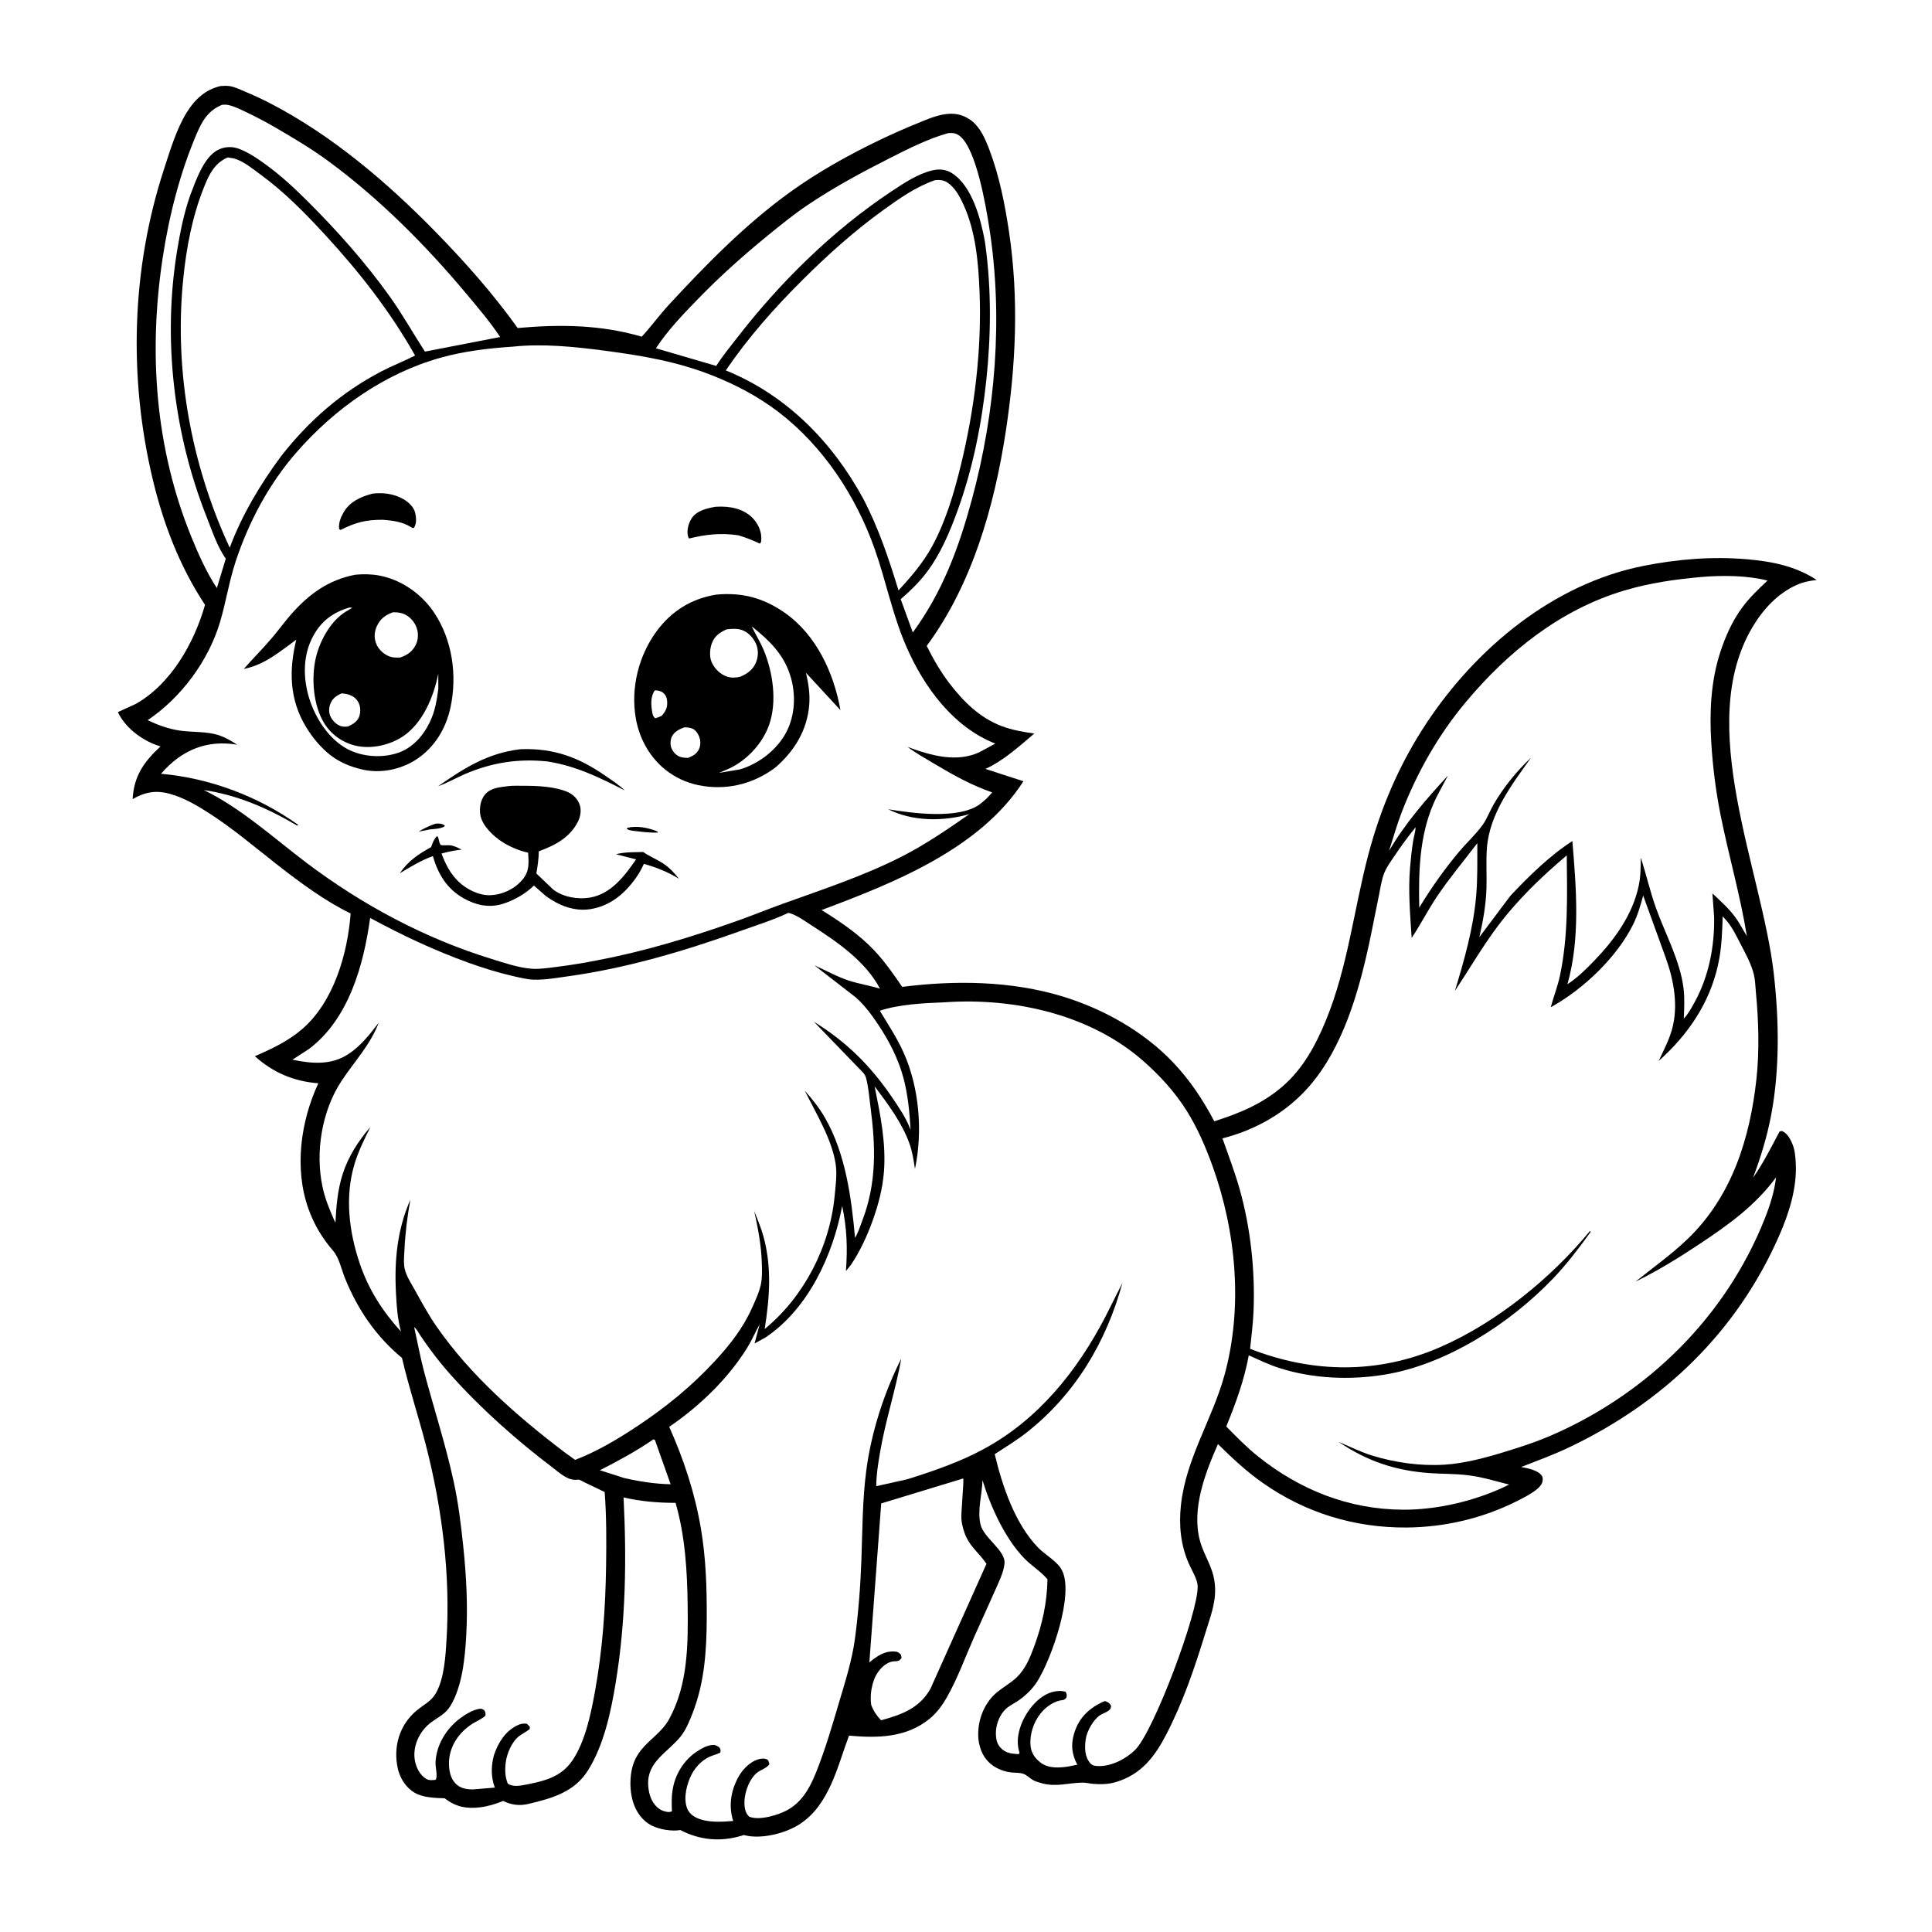 <svg version="1.1" xmlns="http://www.w3.org/2000/svg" style="display: block;" viewBox="0 0 2048 2048" width="1024" height="1024">
<path transform="translate(0,0)" fill="rgb(255,255,255)" d="M 0 0 L 2048 0 L 2048 2048 L 0 2048 L 0 0 z"/>
<path transform="translate(0,0)" fill="rgb(0,0,0)" d="M 233.819 91.191 C 236.836 91.027 239.995 90.832 243 91.216 C 248.358 91.899 254.305 94.811 259.249 96.894 C 268.397 100.746 277.39 104.829 286.204 109.394 C 352.378 143.667 411.263 194.024 462.989 247.102 C 493.789 278.707 523.044 311.801 548.752 347.705 C 593.522 343.721 636.706 344.148 680.274 356.891 C 690.249 346.122 698.88 334.077 708.87 323.263 C 748.44 280.429 789.974 238 837.371 203.748 C 867.088 182.273 900.574 163.665 933.659 147.844 C 946.39 141.756 959.341 136.085 972.403 130.745 C 981.153 127.167 990.081 123.264 999.408 121.465 C 1010.16 119.391 1019.78 120.706 1028.88 127.222 C 1039.24 134.639 1044.66 147.792 1049.01 159.323 C 1059.4 186.901 1065.29 216.746 1069.62 245.844 C 1080.17 316.78 1076.91 387.338 1066.06 458 C 1053.94 536.963 1030.44 619.646 982.353 684.667 C 989.11 698.355 997.211 712.307 1006.5 724.429 C 1021.34 743.798 1038.82 761.085 1062.06 769.799 C 1072.91 773.866 1084.97 776.021 1096.43 777.551 C 1080.75 790.853 1063.4 806.68 1044.53 815.063 L 1084.88 828.15 C 1038.83 899.806 947.747 935.889 870.891 964.686 C 890.444 976.746 910.772 990.599 926.627 1007.37 C 937.832 1019.23 947.2 1032.71 956.379 1046.14 C 1012.6 1038.97 1072.36 1039.71 1126.84 1056.43 C 1169.62 1069.55 1212.11 1093.29 1243.18 1125.85 C 1261.29 1144.82 1274.97 1165.53 1287.2 1188.61 C 1313.83 1180.13 1337.92 1170.23 1359.39 1151.77 C 1381.01 1133.18 1394.62 1108.16 1405.32 1082.14 C 1428.85 1024.96 1434.91 965.01 1450.5 905.892 C 1463.69 855.916 1483.68 809.458 1512.28 766.323 C 1565 686.804 1646.43 619.037 1741.68 599.959 C 1777.9 592.704 1815.16 589.645 1852 592.852 C 1878.25 595.137 1903.45 600.051 1925.71 614.793 C 1918.23 615.681 1911.46 616.934 1904.55 620.048 C 1884.46 629.095 1869.14 645.648 1857.97 664.326 C 1795.82 768.197 1867.87 921.816 1880.37 1032.74 C 1885.86 1081.53 1886.65 1133.19 1877.59 1181.57 C 1873.27 1204.6 1866.52 1226.45 1858.36 1248.38 C 1869.5 1232.36 1877.3 1216.55 1886.4 1199.5 C 1887.85 1199.07 1888.25 1198.62 1889.75 1199.3 C 1894.72 1201.55 1898.06 1207.83 1900.03 1212.64 C 1902.73 1219.22 1903.27 1226.47 1903.61 1233.51 C 1904.89 1259.52 1896.32 1286.43 1885.95 1310 C 1841.02 1412.12 1763.14 1486.81 1662.92 1534.44 C 1646.44 1542.27 1629.5 1548.45 1612.52 1555.07 C 1619.38 1556.45 1630.77 1558.36 1634.64 1564.78 C 1635.72 1566.57 1635.39 1569.72 1634.75 1571.66 C 1632.19 1579.48 1615.14 1587.51 1608.52 1591 C 1572.01 1609.47 1531.41 1619 1490.5 1619.23 C 1435.8 1619.53 1383.87 1603.67 1338.92 1572.19 C 1321.4 1559.92 1306.22 1545.77 1291.08 1530.78 C 1277.51 1561.5 1262.83 1599.59 1272.05 1633.5 C 1275.08 1644.68 1281.33 1654.83 1284.95 1665.89 C 1287.88 1674.82 1288.75 1684.44 1287.63 1693.76 C 1286.08 1706.67 1281.23 1719.64 1277.42 1732.05 C 1266.23 1768.41 1254.04 1804.23 1236.53 1838.13 C 1224.12 1862.17 1209.83 1881.03 1182.81 1889.09 C 1175.2 1891.37 1166.9 1891.64 1159 1890.98 C 1155.01 1890.65 1151.02 1889.58 1147 1889.66 C 1132.12 1889.95 1119.72 1894.46 1104.61 1890.38 C 1101.27 1889.48 1097.47 1888.46 1094.5 1886.65 C 1091.28 1884.67 1088.39 1881.59 1084.78 1880.32 C 1080.87 1878.95 1076.09 1879.32 1072 1878.87 C 1066.53 1878.27 1061.12 1876.56 1056.29 1873.95 C 1047.66 1869.29 1041.78 1861.93 1039.03 1852.51 L 1038.65 1851.12 C 1037.22 1846.19 1036.84 1841.95 1036.95 1836.83 C 1037.27 1820.58 1044.57 1803.81 1057.29 1793.5 C 1064.05 1788.03 1071.82 1783.82 1078.1 1777.73 C 1087.12 1768.99 1092.22 1756.46 1096.43 1744.86 C 1105.01 1721.22 1109.83 1699.25 1110.39 1674.13 C 1103.3 1665.75 1093.41 1659.79 1085.75 1651.88 C 1065.2 1630.64 1050.1 1597.15 1041.49 1569.14 C 1041.03 1584.23 1035.87 1601.1 1039.36 1615.97 C 1042.79 1630.55 1066.25 1643.53 1064.82 1657.5 C 1063.82 1667.28 1058.35 1677.86 1054.47 1686.75 C 1047.42 1702.88 1039.94 1718.82 1032.8 1734.91 C 1023.35 1756.22 1015.25 1778.91 1003.73 1799.16 C 998.837 1807.75 993.214 1815.52 985.525 1821.84 C 960.794 1842.14 930.224 1842.6 899.985 1839.83 C 887.581 1872.95 879.091 1913.6 847.275 1933.96 C 832.391 1943.48 807.337 1949.73 790 1945.57 L 788.5 1945.19 L 786.926 1945.69 C 764.16 1952.72 742.169 1950.81 721.236 1939.94 C 711.947 1941.44 699.404 1939.44 690.985 1935.22 C 680.85 1930.14 674.148 1920.53 670.982 1909.88 C 668.21 1900.56 667.686 1890.61 668.87 1881 C 670.073 1871.23 673.343 1862.92 679.487 1855.23 C 689.081 1843.21 701.665 1836.26 709.333 1822.27 C 729.431 1785.6 729.439 1742.53 728.945 1701.84 C 728.501 1665.32 726.287 1628.31 716.138 1593.08 C 698.07 1593.14 678.609 1591.54 661.008 1587.32 C 664.289 1653.32 663.411 1718.64 652.622 1784.01 C 647.52 1814.92 640.237 1849.38 623.51 1876.35 C 609.115 1899.55 585.527 1906.19 560.5 1912.15 C 550.749 1914.47 542.343 1913.43 533.437 1909.1 C 525.672 1912.16 517.871 1914.68 509.572 1915.75 C 494.881 1917.63 483.34 1915.58 471.436 1906.3 C 460.951 1905.8 448.807 1905.76 439.493 1900.34 C 430.449 1895.08 424.048 1885.12 421.75 1875 C 416.514 1851.94 423.368 1828.32 441.777 1813.11 C 448.806 1807.31 456.843 1803.55 461.671 1795.48 C 470.932 1779.98 472.278 1755.59 473.358 1738 C 477.533 1670.02 468.777 1599.84 451.991 1534 C 443.906 1502.29 433.576 1471.35 426.092 1439.42 C 398.568 1416.73 379.153 1388.08 365.763 1355.13 C 362.152 1346.25 359.523 1333.34 353.267 1326.09 C 341.618 1312.58 332.965 1298.2 326.949 1281.35 C 311.737 1238.73 318.646 1188.58 337.454 1148.33 C 311.531 1146.33 289.492 1137.08 270.149 1119.61 C 287.913 1111.92 305.247 1103.81 320.046 1091.1 C 353.82 1062.09 368.416 1011.18 371.696 968.345 C 343.924 954.744 318.822 936.052 294.517 917.119 C 270.606 898.494 247.541 878.731 222.037 862.272 C 208.945 853.823 194.756 845.479 179.609 841.365 C 165.146 837.437 153.41 839.67 140.589 847.082 C 141.886 822.645 152.684 807.321 170.131 791.258 L 165.801 789.777 C 149.332 783.799 132.485 771.04 124.972 754.85 L 144 746.147 C 181.356 725.05 205.958 681.26 217.326 641.181 C 190.451 600.414 173.272 555.673 161.946 508.279 C 136.101 400.13 139.266 285.013 173.949 179 C 180.443 159.148 187.057 136.657 198.189 118.813 C 206.691 105.184 217.906 94.878 233.819 91.191 z"/>
<path transform="translate(0,0)" fill="rgb(255,255,255)" d="M 692.604 1525.79 L 694.241 1526.38 L 710.885 1573.39 C 694.046 1573.01 677.625 1570.45 661.245 1566.66 L 635.891 1558.51 C 655.768 1548.38 674.157 1538.41 692.604 1525.79 z"/>
<path transform="translate(0,0)" fill="rgb(255,255,255)" d="M 1021.02 1567.24 C 1022.07 1569.01 1018.59 1603.6 1019.1 1610 C 1019.61 1616.57 1021.69 1624.09 1024.55 1629.97 C 1029.51 1640.2 1038.16 1646.98 1044.55 1656.06 L 1045.71 1657.73 L 986.286 1790.19 C 974.584 1810.9 955.769 1817.61 933.935 1823.56 C 929.273 1818.64 925.869 1813.64 923.513 1807.28 C 922.496 1799.75 923.053 1792.82 924.953 1785.5 C 926.567 1779.29 928.917 1774.34 933.148 1769.44 C 936.668 1765.36 942.117 1761.32 947.656 1761.05 L 950 1760.97 C 953.185 1760.65 953.709 1759.97 955.687 1757.5 L 955.011 1754 C 952.913 1751.99 951.969 1750.99 949 1750.73 C 937.867 1749.74 929.601 1755.5 921.548 1762.24 L 934.121 1593.67 L 1021.02 1567.24 z"/>
<path transform="translate(0,0)" fill="rgb(255,255,255)" d="M 1005.24 141.084 C 1010.16 140.861 1013.16 140.959 1017.17 143.993 C 1035 157.489 1045.19 218.994 1048.75 241.809 C 1063.52 336.549 1055.24 437.201 1030.24 529.479 C 1016.31 580.887 999.354 626.99 967.609 670.428 L 954.77 635.166 C 964.678 626.563 973.516 618.132 981.55 607.673 C 996.991 587.573 1006.87 563.9 1015.41 540.226 C 1031.4 495.917 1040.62 449.313 1045.57 402.542 C 1050.52 355.72 1050.95 307.471 1044.69 260.759 L 1043.94 255.5 C 1039.72 232.348 1030.57 197.276 1009.25 183.644 C 1002.8 179.52 995.775 178.887 988.457 180.579 C 972.895 184.179 957.682 194.441 944.598 203.126 C 883.107 243.938 827.601 298.527 782.412 356.716 C 774.516 366.884 766.115 377.018 759.242 387.898 L 695.315 369.204 C 708.136 349.595 724.834 332.366 741.141 315.657 C 764.217 292.011 788.248 270.546 813.832 249.688 C 827.699 238.382 841.634 227.052 856.5 217.069 C 884.154 198.498 913.54 182.654 943.221 167.626 C 962.888 157.668 984.011 146.958 1005.24 141.084 z"/>
<path transform="translate(0,0)" fill="rgb(255,255,255)" d="M 235.653 111.037 C 237.775 110.899 239.769 110.876 241.865 111.302 C 248.221 112.592 254.789 115.932 260.625 118.698 C 270.929 123.581 281.107 128.91 290.964 134.638 C 310.397 145.931 329.61 157.254 347.75 170.574 C 402.399 210.701 452.028 260.642 495.393 312.639 C 507.427 327.069 519.813 341.553 530.163 357.254 L 450.455 372.699 C 437.808 353.157 426.438 332.825 412.859 313.875 C 387.139 277.984 357.687 244.887 326.462 213.728 C 312.016 199.313 297.752 186.066 281.194 174.047 C 272.667 167.858 263.34 161.514 253.427 157.776 C 246.178 155.043 238.564 155.314 231.57 158.626 C 216.155 165.925 207.449 191.898 201.729 206.756 C 194.94 225.911 190.866 246.468 187.61 266.5 C 172.444 359.823 184.079 459.579 218.839 547.438 C 224.468 561.667 230.35 579.701 239.351 592.218 L 229.881 623.365 C 218.924 606.903 210.185 587.138 202.737 568.851 C 164.401 474.728 157.298 373.209 172.428 273.396 C 179.16 228.987 190.756 183.297 208.427 141.944 C 214.432 127.892 220.91 116.884 235.653 111.037 z"/>
<path transform="translate(0,0)" fill="rgb(255,255,255)" d="M 241.392 166.878 L 248.5 168.091 C 258.122 170.885 267.797 178.921 275.86 184.807 C 301.504 203.527 323.081 225.573 344.549 248.854 C 380.89 288.263 413.611 330.085 440.014 376.87 C 428.359 382.827 416.103 387.523 404.485 393.583 C 361.876 415.812 327.498 445.86 297.947 483.599 C 276.187 512.978 256.273 546.238 243.512 580.581 L 237.58 567.393 C 200.655 481.972 184.832 387.442 194.322 294.752 C 197.673 262.03 203.857 229.425 216.092 198.788 C 221.522 185.192 227.26 172.937 241.392 166.878 z"/>
<path transform="translate(0,0)" fill="rgb(255,255,255)" d="M 439.019 1406.83 C 441.811 1408.88 443.728 1412.89 445.637 1415.75 C 449.234 1421.15 453.021 1426.43 456.876 1431.65 C 463.484 1440.59 470.468 1449.22 477.885 1457.51 C 510.03 1493.42 547.502 1526.69 585.952 1555.82 C 593.67 1561.67 602.186 1570 612.328 1568.52 C 614.501 1568.21 616.868 1570 618.84 1570.97 C 626.189 1574.59 633.569 1578.13 640.974 1581.63 C 642.918 1607.26 642.862 1633.58 642.486 1659.27 C 641.825 1704.5 638.787 1748.47 630.703 1792.99 C 626.43 1816.52 620.444 1845.9 606.884 1866 C 594.802 1883.91 576.811 1887.99 557 1891.9 C 550.956 1893.1 543.544 1894.31 538.287 1890.75 C 535.347 1883.57 535.16 1876.13 536.069 1868.5 C 537.203 1858.99 542.555 1846.1 550.5 1840.2 C 554.064 1837.55 557.978 1835.72 561.5 1832.9 L 561.691 1830.5 L 558.5 1827.26 C 554.39 1826.69 551.736 1827.28 548 1829.14 C 535.38 1835.4 528.168 1847.38 523.707 1860.2 C 520.473 1871.5 520.331 1883.91 524.541 1894.91 L 501.52 1896.86 C 494.556 1896.89 487.788 1895.76 482.794 1890.5 C 477.2 1884.6 475.754 1876 475.945 1868.14 C 476.358 1851.06 486.501 1836.4 500.684 1827.31 C 505.264 1824.37 510.5 1822.47 514.5 1818.73 C 514.952 1815.73 514.652 1815.5 513.242 1812.76 C 511.137 1811.74 510.624 1811.04 508.219 1811.42 C 500.984 1812.54 493.159 1817.41 487.39 1821.76 C 472.867 1832.72 462.247 1850.2 461.678 1868.68 C 461.533 1873.4 464.22 1883.29 461.771 1886.66 C 458.461 1887.03 455.117 1887.55 452.082 1885.85 C 445.453 1882.13 441.351 1874.09 439.917 1866.88 C 436.851 1851.46 444.561 1835.04 456.966 1825.82 C 464.812 1819.99 472.172 1817.01 477.523 1808.21 C 490.051 1787.61 492.885 1757.32 494.223 1733.75 C 496.023 1702.04 494.349 1670.55 491.046 1639 C 488.696 1616.55 485.962 1594.03 481.219 1571.93 C 472.687 1532.2 460.152 1493.77 449.689 1454.59 C 445.484 1438.84 442.588 1422.73 439.019 1406.83 z"/>
<path transform="translate(0,0)" fill="rgb(255,255,255)" d="M 990.818 191.096 L 991.822 190.961 C 998.694 190.318 1002.71 191.613 1007.86 196.302 C 1013.88 201.779 1018.15 209.917 1021.49 217.268 C 1034.35 245.622 1037.16 278.658 1038.38 309.425 C 1040.8 370.561 1033.02 434.019 1018.51 493.273 C 1011.37 522.442 1002.6 552.527 988.132 579 C 978.477 596.669 966.002 611.195 952.457 625.883 C 942.155 592.171 931.363 559.759 914.978 528.499 C 882.343 468.406 833.545 418.671 769.404 392.686 C 792.964 357.817 821.119 326.201 850.897 296.567 C 877.58 270.012 905.579 244.853 936.137 222.805 C 953.281 210.436 970.731 198.116 990.818 191.096 z"/>
<path transform="translate(0,0)" fill="rgb(255,255,255)" d="M 1804.16 611.57 C 1826.25 609.79 1852.02 609.93 1873.64 615.419 C 1863.92 624.534 1854.31 633.729 1846.41 644.528 C 1836.27 658.396 1829.02 674.695 1823.69 690.962 C 1813.58 721.829 1812.03 754.501 1813.99 786.698 C 1815.59 812.845 1818.8 838.555 1823.94 864.246 C 1832.53 907.129 1844.77 949.073 1851.77 992.331 C 1847.67 985.778 1844.16 978.683 1839.6 972.455 C 1832.77 963.099 1823.67 954.957 1815.23 947.054 L 1817.03 971.785 C 1817.67 1002.8 1811.44 1035.04 1796.36 1062.39 C 1793.06 1068.39 1789.64 1074.8 1784.89 1079.77 C 1785.34 1069.03 1785.94 1057.85 1784.56 1047.16 C 1780.76 1017.87 1765.41 990.326 1755.5 962.781 C 1749.21 945.301 1745.11 926.837 1739.29 909.124 C 1739.21 919.262 1739.23 928.685 1737.14 938.719 C 1730.69 969.67 1711.49 996.057 1689.97 1018.39 C 1681.26 1027.43 1672.09 1036.46 1661.53 1043.34 C 1675.33 994.755 1670.91 941.32 1666.77 891.574 C 1642.84 906.923 1620.6 928.86 1601.14 949.497 L 1568.15 993.458 C 1572.14 976.359 1575.23 958.758 1575.73 941.18 C 1576.13 927.272 1575.16 913.082 1576.17 899.231 C 1578.83 862.778 1602.54 831.762 1622.99 803.15 C 1607.75 817.323 1593.86 834.572 1583.39 852.567 C 1579.3 859.6 1576.29 868.01 1571.57 874.565 C 1564.5 884.391 1554.85 893.208 1546.99 902.535 C 1531.26 921.18 1517.12 941.255 1504.47 962.095 C 1503.68 925.087 1504.53 887.348 1519.18 852.814 C 1523.64 842.28 1529.58 832.42 1534.8 822.242 C 1511.83 847.119 1489.65 872.588 1472.47 901.892 C 1476.88 888.25 1480.7 874.378 1485.87 861 C 1502.19 818.807 1524.66 779.114 1553.71 744.368 C 1598.54 690.752 1654.01 646.208 1721.76 625.989 C 1748.97 617.869 1776 614.081 1804.16 611.57 z"/>
<path transform="translate(0,0)" fill="rgb(255,255,255)" d="M 835.389 967.794 C 836.876 967.872 836.357 967.757 837.937 968.259 C 845.549 970.677 853.547 976.621 860.227 980.905 C 887.336 998.287 917.477 1018.9 932.815 1048.01 C 921.895 1044.72 910.418 1042.95 899.623 1039.41 C 886.967 1035.26 875.505 1028.58 863.338 1023.33 L 907.026 1057.17 C 916.616 1065.65 923.949 1075.69 931.025 1086.27 C 942.459 1103.37 952.197 1122.38 957.591 1142.3 C 962.462 1160.29 964.177 1179.17 965.256 1197.71 C 960.615 1185.25 953.49 1174.85 946.093 1163.92 C 923.157 1130.05 897.657 1104.65 862.766 1083.08 L 914.892 1137 C 916.636 1139.09 917.428 1140.38 918.142 1143.06 C 920.715 1152.73 921.448 1163.45 922.744 1173.39 C 928.242 1215.55 929.46 1253.68 914.04 1294 C 911.745 1300 909.706 1306.72 906.373 1312.18 C 902.533 1269.37 896.282 1222.82 874.587 1185 C 868.582 1174.54 861.041 1165.1 853.063 1156.09 C 864.942 1180.11 881.982 1207.65 885.881 1234.24 C 887.442 1244.88 885.782 1257.23 884.747 1267.92 C 879.527 1321.83 852.403 1374.42 810.618 1408.83 C 815.835 1375.36 818.321 1343.62 809.231 1310.44 C 806.728 1301.3 802.884 1292.55 799.513 1283.71 C 803.508 1302.35 806.948 1319.52 807.547 1338.67 C 807.783 1346.2 808.114 1353.97 806.581 1361.39 C 804.847 1369.8 800.458 1379.15 796.923 1387 C 787.301 1408.36 773.424 1425.88 757.655 1442.94 C 733.426 1469.16 706.638 1491.03 676.979 1510.85 C 655.983 1524.89 633.232 1538.51 609.622 1547.54 L 598.437 1539.46 C 548.403 1501.49 498.375 1457.69 462.506 1405.76 C 454.003 1393.45 446.854 1380.31 439.625 1367.23 C 435.825 1360.35 430.655 1352.65 428.977 1344.99 C 427.58 1338.61 428.437 1331.08 428.751 1324.56 C 429.612 1306.65 431.803 1289.29 435.008 1271.67 C 420.888 1303.84 417.894 1336.66 419.779 1371.44 C 420.534 1385.36 421.357 1397.98 425.059 1411.53 C 405.618 1390.12 390.788 1367.16 381.461 1339.69 C 369.928 1305.73 365.299 1268.24 375.945 1233.4 C 380.043 1219.99 386.457 1207.19 392.618 1194.63 C 379.736 1209.6 369.112 1226.03 363.118 1244.99 C 357.822 1261.75 356.468 1278.69 355.572 1296.11 L 354.092 1293 C 349.04 1281.64 344.496 1270.37 341.891 1258.19 C 333.991 1221.24 341.132 1177.51 362.045 1145.82 C 375.977 1124.7 392.196 1108.19 401.488 1084.08 C 392.073 1096.36 382.526 1108.67 369.442 1117.29 C 350.976 1129.45 330.463 1127.54 310.004 1123.34 L 327.5 1111.97 C 369.75 1080.19 385.512 1022.86 392.365 973.059 C 426.543 991.528 460.121 1007.38 496.762 1020.59 C 512.158 1026.14 528.179 1031.11 544.139 1034.75 C 551.095 1036.34 558.623 1038.28 565.779 1038.49 C 577.45 1038.84 589.972 1036.59 601.5 1035.01 C 664.626 1026.34 727.171 1007.65 787 986.147 C 803.215 980.319 819.774 975.139 835.389 967.794 z"/>
<path transform="translate(0,0)" fill="rgb(255,255,255)" d="M 1500.62 876.907 C 1500.44 881.638 1498.74 886.756 1497.98 891.476 C 1496.49 900.77 1495.52 910.228 1494.72 919.606 C 1492.63 944.348 1494.83 969.54 1496.41 994.255 C 1505.99 979.954 1513.75 964.52 1523.38 950.185 C 1536.54 930.603 1551.75 912.562 1566.02 893.794 C 1565.94 912.524 1566.42 931.746 1564.73 950.404 C 1561.62 984.861 1552.21 1017.46 1542.26 1050.39 C 1557.17 1027.97 1570.97 1004.19 1587.04 982.61 C 1608.17 954.215 1633.87 929.525 1660.83 906.722 C 1661.23 949.548 1662.55 992.151 1653.59 1034.34 C 1651.16 1045.79 1646.88 1056.37 1643.9 1067.62 L 1645.88 1066.57 C 1679 1047.93 1714.01 1014.49 1731.03 980.284 C 1735.97 970.356 1738.96 959.983 1741.84 949.332 L 1765.68 1015.11 C 1774.4 1039.28 1779.43 1066.6 1772.21 1091.81 C 1768.97 1103.11 1763.21 1114.02 1758.3 1124.67 L 1763.4 1119.97 C 1793.75 1091.41 1815.37 1056.92 1822.63 1015.5 C 1825.19 1000.88 1825.64 986.11 1826.12 971.318 L 1831.11 977.027 C 1837.01 984.285 1841.08 993.037 1845.39 1001.3 C 1850.64 1011.38 1856.41 1021.81 1859.15 1032.92 C 1860.67 1039.13 1860.74 1045.66 1861.34 1052 C 1864.19 1081.8 1865.15 1113.93 1861.9 1143.75 C 1855.03 1206.73 1835.95 1268.08 1789.11 1313.22 C 1771.94 1329.76 1752.21 1343.71 1733.65 1358.64 C 1757.21 1347.09 1779.93 1333.12 1801.76 1318.59 C 1832.78 1297.94 1860.31 1278.27 1882.71 1248.05 C 1880.85 1263.42 1876.3 1277.76 1870.59 1292.12 C 1829.33 1396.01 1746.34 1477.38 1644.26 1521.64 L 1638.99 1523.87 C 1624.86 1529.69 1610.41 1534.29 1595.82 1538.8 C 1575.17 1545.18 1552.65 1551.3 1531 1552.63 C 1505.61 1554.19 1478.78 1550.43 1454.47 1542.95 C 1442.21 1539.18 1430.72 1533.33 1418.91 1528.41 C 1449.6 1549.2 1480.1 1559.29 1517.09 1561.65 C 1529.71 1562.45 1542.54 1562.22 1555.1 1563.7 C 1570.43 1565.52 1584.82 1569.88 1599.71 1573.73 C 1566.08 1590.5 1524.75 1600.53 1487.2 1600.34 C 1429.74 1600.06 1377.97 1579.38 1333.42 1543.74 C 1321.4 1534.12 1310.66 1523.08 1299.89 1512.12 C 1309.82 1487.96 1319.09 1462.45 1323.75 1436.69 C 1334.67 1441.57 1345.38 1446.77 1356.82 1450.38 C 1392.08 1461.52 1431.33 1463.1 1467.66 1457.19 C 1533.18 1446.53 1600.45 1403.07 1646.02 1355.59 C 1660.67 1340.33 1673.73 1323.13 1686.07 1306 L 1685.5 1304.8 C 1644.36 1354.89 1586.22 1402.04 1526.69 1428 C 1460.88 1456.69 1391.64 1455.88 1325.16 1429.76 C 1326.52 1416.36 1328.3 1402.91 1328.83 1389.44 C 1330.53 1346.66 1325.65 1301.49 1314.01 1260.28 C 1308.87 1242.05 1302.07 1224.57 1295.88 1206.71 C 1331.5 1197.67 1364.13 1179 1388.25 1151.06 C 1423.48 1110.23 1440.21 1051.83 1451.36 1000.08 C 1455.01 983.163 1458.17 966.146 1461.69 949.203 C 1463.3 941.482 1464.46 932.756 1467.36 925.416 C 1469.77 919.323 1473.96 913.68 1477.59 908.241 C 1484.8 897.432 1492.44 887.007 1500.62 876.907 z"/>
<path transform="translate(0,0)" fill="rgb(255,255,255)" d="M 1000.89 1062.5 L 1002.62 1062.38 C 1075.51 1057.59 1155.6 1075.41 1211.58 1124.4 C 1229.24 1139.86 1245.47 1157.56 1257.96 1177.5 C 1269.44 1195.82 1278.27 1216.35 1285.54 1236.63 C 1310.47 1306.14 1317.76 1386.28 1297.91 1458 C 1284.91 1505.01 1257.07 1546.18 1251.82 1595.68 C 1249.54 1617.12 1251.56 1637.96 1260.33 1657.78 C 1263.38 1664.68 1269.36 1674 1269.59 1681.46 C 1270.41 1708.83 1223.21 1835.09 1203.33 1854.91 C 1193.69 1864.53 1178.11 1872.47 1164.41 1872.11 C 1160.85 1872.01 1158.16 1871.93 1155.68 1869.02 C 1149.55 1861.83 1149.74 1852.52 1150.9 1843.69 C 1152.01 1835.27 1159.07 1822.56 1166.5 1817.93 C 1169.4 1816.12 1173.09 1815.18 1175.66 1812.93 C 1177.65 1811.19 1177.54 1810.46 1177.75 1808 C 1175.52 1805 1175.19 1804.65 1171.5 1803.19 C 1170.28 1803.58 1169.19 1803.93 1168.03 1804.5 C 1153.21 1811.76 1143.2 1821.92 1138.48 1837.98 C 1135.02 1849.81 1136.23 1859.74 1141.99 1870.65 L 1132.63 1872.54 C 1122.98 1874.04 1111.36 1874.77 1103.2 1868.53 C 1097.24 1863.96 1093.22 1858.46 1092.45 1850.86 C 1091.22 1838.67 1095.64 1825.47 1103.27 1816.08 C 1109.05 1808.95 1117.73 1802.94 1127.01 1802.04 C 1128.71 1801.88 1129.3 1800.68 1130.49 1799.5 C 1131.05 1796.45 1130.91 1796.23 1129.61 1793.39 C 1124.99 1792.01 1120.02 1792.34 1115.38 1793.64 C 1102.95 1797.14 1092.7 1808.47 1086.58 1819.42 C 1080.42 1830.47 1076.66 1844.37 1080.37 1856.8 L 1080.76 1858 L 1079.82 1859.5 C 1074.6 1859.17 1069.19 1858.78 1064.64 1855.94 C 1060.55 1853.39 1057.49 1849.48 1056.45 1844.75 C 1053.97 1833.44 1057.64 1820.12 1065.86 1811.92 C 1069.29 1808.5 1074.13 1806.22 1078.19 1803.58 C 1086.44 1798.22 1094.42 1790.55 1099.67 1782.2 C 1114.43 1758.73 1138.9 1689.94 1125.7 1664.5 C 1120.73 1654.9 1108.04 1648.39 1100.53 1640.64 C 1075.79 1615.09 1062.52 1575.34 1054.44 1541.47 C 1065.91 1533.99 1077.67 1526.88 1088.44 1518.39 C 1139.83 1477.9 1172.78 1422.48 1189.82 1359.89 L 1171.66 1396.01 C 1141.49 1453.8 1100.44 1505.02 1042.26 1536.33 C 1016.9 1549.98 989.133 1559.5 961.719 1568.1 L 928.879 1575.4 C 928.851 1563.79 930.815 1551.88 932.726 1540.45 C 938.401 1506.5 949.343 1473.93 955.381 1440.19 C 937.102 1476.3 923.622 1518.35 918.33 1558.5 C 914.187 1589.93 914.253 1621.82 913.122 1653.46 C 912.136 1681.04 909.947 1709.85 906.262 1737.24 C 903.214 1759.89 896.07 1782.19 889.595 1804.08 C 882.123 1829.35 874.825 1854.52 864.991 1879 C 857.706 1897.14 848.374 1913.26 829.587 1921.18 C 820.108 1925.18 804.036 1929.72 794.148 1925.74 C 791.77 1923.23 790.655 1921.39 789.863 1918 C 787.021 1905.84 792.659 1887.76 801.915 1879.6 C 806.079 1875.93 812.803 1874.62 815.605 1870 C 815.09 1868.46 814.768 1865.99 813.29 1865.19 C 810.482 1863.66 806.679 1864.07 803.737 1864.99 C 793.752 1868.12 785.852 1877.11 781.343 1886.24 C 774.422 1900.26 772.468 1915.39 777.202 1930.31 C 764.99 1931.32 749.91 1932.32 738.5 1926.98 C 733.728 1924.75 729.85 1921.24 728.11 1916.19 C 724.375 1905.35 728.038 1890.99 733.046 1881.16 C 737.693 1872.04 746.007 1863.92 755.853 1860.8 C 758.53 1859.95 760.938 1859.05 763.5 1857.89 C 764.075 1854.96 764.061 1854.99 762.647 1852.36 C 761.043 1851.26 759.31 1850.08 757.34 1849.82 C 750.961 1848.99 742.838 1853.82 737.686 1857.39 C 724.795 1866.3 715.803 1880.83 713.19 1896.3 L 712.921 1898 C 711.707 1905.39 712.031 1912.55 712.277 1920 C 709.558 1921.47 706.213 1920.64 703.278 1919.7 C 697.244 1917.77 692.716 1912.22 690.244 1906.61 C 688.227 1902.04 687.314 1896.81 687.082 1891.84 C 685.933 1867.22 708.236 1857.41 721.539 1840.7 C 727.371 1833.37 731.07 1824.07 734.406 1815.4 C 746.944 1782.81 749.03 1749.47 749.18 1714.89 C 749.317 1683.14 748.315 1651.36 742.942 1620 C 736.486 1582.32 724.904 1547.28 709.408 1512.5 C 741.224 1490.8 771.254 1462.03 791.749 1429.23 C 796.836 1421.09 800.633 1412.13 805.293 1403.73 L 799.856 1424.17 L 811.558 1417.73 C 857.017 1387.02 882.772 1330.82 892.755 1278.42 C 897.778 1301.95 898.538 1323.43 896.701 1347.39 L 902.177 1340.58 C 911.625 1326.51 919.19 1310.14 924.928 1294.23 C 930.974 1277.47 935.61 1260.09 937.002 1242.27 C 939.403 1211.56 933.165 1181.49 927.143 1151.55 C 941.138 1170.21 956.189 1190.09 964.06 1212.27 C 967.123 1220.91 968.602 1230.1 969.892 1239.14 C 978.281 1199.51 974.524 1153.1 957.941 1116 C 950.948 1100.35 941.484 1086.03 932.642 1071.41 C 953.514 1064.53 978.946 1063.39 1000.89 1062.5 z"/>
<path transform="translate(0,0)" fill="rgb(255,255,255)" d="M 544.033 367.418 C 575.594 364.125 608.825 367.527 640.181 371.643 C 680.408 376.923 717.72 383.144 755.682 398.229 C 780.238 407.987 803.53 420.271 824.626 436.289 C 872.386 472.552 907.648 526.206 927.392 582.454 C 939.385 616.62 946.143 651.935 960.716 685.311 C 979.522 728.383 1010.17 770.525 1055.06 788.261 L 1038.29 797.325 C 1013.8 808.823 986.048 800.668 962.031 791.743 C 971.541 798.785 982.052 804.663 992.216 810.709 C 1011.49 822.175 1030.48 832.624 1051.76 839.99 C 1048.12 844.388 1043.51 848.913 1038.92 852.334 C 1016.7 868.894 967.203 862.053 941.529 857.847 C 967.638 870.989 999.882 870.828 1027.56 863.04 C 1004.19 879.23 981.693 894.774 956.277 907.77 C 915.835 928.449 872.366 942.681 829.749 958.042 C 813.294 963.973 797.111 970.613 780.607 976.448 C 732.808 993.347 683.668 1008.41 633.805 1017.81 C 619.113 1020.76 604.198 1023.19 589.33 1025.04 C 580.975 1026.07 572.074 1027.51 563.66 1026.91 C 549.721 1025.93 534.393 1020.62 521.087 1016.52 C 450.104 994.663 383.783 959.123 324.593 914.376 C 289.609 887.929 255.664 856.772 216.129 837.507 C 251.88 842.782 284.084 856.868 315 875.173 L 316.248 874.5 C 273.873 844.176 222.601 824.801 170.642 820.236 C 176.112 814.005 181.984 808.239 188.737 803.412 C 207.838 789.761 228.511 785.653 251.386 789.398 C 243.55 784.341 235.918 779.969 226.715 777.962 C 214.757 775.355 202.043 776.203 189.926 774.363 C 178.213 772.585 167.18 768.446 156.508 763.422 C 191.956 739.61 221.078 700.453 233.278 659.31 C 239.562 638.117 242.821 616.323 249.791 595.219 C 263.651 553.251 285.046 513.044 314.174 479.657 C 354.536 433.394 407.39 395.886 466.96 379.217 C 492.255 372.138 517.924 369.191 544.033 367.418 z"/>
<path transform="translate(0,0)" fill="rgb(0,0,0)" d="M 461.678 873.115 C 465.374 872.875 468.36 872.771 471.5 875.09 L 471.064 876.146 C 466.428 878.639 461.128 878.67 455.97 879.17 L 443.704 881.525 C 449.621 877.979 455.149 875.346 461.678 873.115 z"/>
<path transform="translate(0,0)" fill="rgb(0,0,0)" d="M 665.033 877.455 C 675.898 875.144 686.772 877.326 696.894 881.357 L 697.149 882.644 C 689.287 882.74 681.792 882.004 674 881.016 C 670.705 880.598 667.382 880.528 664.5 878.722 L 665.033 877.455 z"/>
<path transform="translate(0,0)" fill="rgb(0,0,0)" d="M 550.275 794.371 L 553.2 794.134 C 587.445 793.184 613.413 802.812 641.431 822.171 C 648.539 827.082 656.072 831.965 662.348 837.906 C 635.291 824.089 610.567 811.91 580.235 807.162 C 549.087 803.937 521.117 808.366 492.406 820.739 C 483.4 824.621 474.845 829.639 465.627 832.959 L 464.447 833.371 C 491.914 814.334 516.411 798.677 550.275 794.371 z"/>
<path transform="translate(0,0)" fill="rgb(0,0,0)" d="M 758.246 537.246 L 759.749 537.137 C 773.406 536.435 787.43 538.824 797.503 548.802 C 802.875 554.124 807.009 562.28 806.985 569.966 C 806.977 572.582 807.343 574.347 805.5 576.255 C 797.919 572.76 790.687 569.769 782.65 567.431 C 763.789 564.727 748.743 566.416 730.5 570.827 C 729.888 569.926 729.648 569.699 729.328 568.5 C 727.714 562.447 729.81 554.616 733.146 549.5 C 738.537 541.232 749.205 538.864 758.246 537.246 z"/>
<path transform="translate(0,0)" fill="rgb(0,0,0)" d="M 394.83 523.263 C 406.269 521.948 417.491 523.349 427.598 529.112 C 433.006 532.195 438.725 537.455 440.146 543.747 C 441.366 549.148 441.73 554.889 438.718 559.706 C 436.668 559.479 437.257 559.804 435.819 558.883 C 426.75 553.067 416.334 551.812 405.809 550.991 C 388.024 550.879 376.812 553.74 361 561.798 L 359.5 560.809 C 358.809 554.68 360.983 548.793 363.986 543.5 C 370.689 531.685 382.341 526.628 394.83 523.263 z"/>
<path transform="translate(0,0)" fill="rgb(0,0,0)" d="M 538.608 833.354 C 543.982 832.675 549.681 832.979 555.098 832.969 C 569.62 832.944 588.733 833.733 602.112 839.743 C 607.897 842.343 612.407 847.117 614.5 853.115 C 616.441 858.679 615.4 865.31 612.863 870.5 C 604.412 887.789 588.412 896.071 571.151 902.433 C 571.067 910.413 569.872 918.088 568.57 925.938 L 586.556 943.067 C 596.799 950.919 612.571 953.611 625.062 951.542 C 647.754 947.783 662.027 928.621 674.301 910.968 L 652.933 905.51 C 663.252 902.949 671.341 903.526 681.81 903.143 C 688.442 907.774 696.013 910.767 702.775 915.18 C 709.79 919.758 714.558 924.982 719.665 931.483 C 707.737 924.213 695.984 919.522 682.536 915.711 C 680.325 920.593 677.776 925.328 674.715 929.73 C 662.693 947.022 647.08 960.365 625.791 963.726 C 608.57 966.444 592.13 959.727 578.477 949.723 L 565.969 938.734 C 557.023 947.537 544.052 954.953 531.998 958.419 C 517.823 962.495 504.204 959.419 491.464 952.225 C 473.683 942.184 464.359 926.646 458.865 907.513 C 446.263 912.031 435.257 918.863 423.822 925.703 C 432.612 912.66 443.487 905.439 457.062 897.946 L 457.25 897.396 C 458.733 892.808 460.018 889.774 463.275 886.167 C 464.546 887.724 464.294 887.07 464.775 888.865 L 465.954 893.5 C 466.037 893.719 466.939 895.627 467.157 895.709 C 469.209 896.484 474.609 895.762 477.114 896.043 C 481.515 896.537 485.44 898.671 489.349 900.612 C 481.996 901.385 475.154 902.893 468.008 904.75 C 472.12 915.806 477.242 925.904 485.757 934.248 C 494.165 942.488 507.526 949.34 519.5 948.947 C 532.509 948.52 544.951 942.699 553.5 932.871 C 561.398 923.792 560.542 915.08 559.853 903.858 C 550.428 901.876 540.343 897.574 532.253 892.356 C 522.905 886.326 511.231 875.399 509.205 864 C 507.905 856.683 509.336 847.993 514.137 842.211 C 520.078 835.059 529.995 834.47 538.608 833.354 z"/>
<path transform="translate(0,0)" fill="rgb(0,0,0)" d="M 376.636 609.224 C 384.829 608.438 393.65 608.541 401.756 610.039 C 425.37 614.402 446.944 629.538 460.209 649.421 C 479.501 678.337 484.736 715.729 477.659 749.34 C 472.811 772.367 460.604 792.678 440.527 805.526 C 424.241 815.946 402.806 820.171 383.865 815.654 C 371.004 812.587 360.599 808.387 349.989 800.306 C 339.805 792.141 331.55 782.243 324.733 771.146 C 306.701 741.794 306.136 710.742 314.065 678.109 C 296.106 691.064 280.671 704.634 258.432 709.1 C 268.176 697.968 278.686 687.543 288.27 676.236 C 295.218 668.038 301.504 659.289 308.605 651.22 C 327.6 629.64 348.066 614.762 376.636 609.224 z"/>
<path transform="translate(0,0)" fill="rgb(255,255,255)" d="M 362.125 734.996 C 364.468 735.201 366.698 735.452 368.967 736.103 C 373.774 737.482 377.776 740.229 380.075 744.797 C 382.192 749.002 382.377 754.572 380.957 759 C 379.073 764.878 374.117 767.673 368.867 770.143 C 366.583 770.308 364.198 770.53 361.961 769.924 C 357.224 768.641 353.06 764.563 350.742 760.354 C 348.478 756.243 348.433 750.853 350.034 746.5 C 352.304 740.325 356.343 737.596 362.125 734.996 z"/>
<path transform="translate(0,0)" fill="rgb(255,255,255)" d="M 416.393 649.072 C 420.198 648.915 424.426 649.309 427.964 650.773 C 434.296 653.394 439.452 659.079 441.679 665.521 C 443.684 671.321 443.459 678.192 440.672 683.706 C 437.094 690.785 431.433 694.657 424.063 697.021 C 420.297 697.112 416.595 697.208 413 695.911 C 407.039 693.762 401.336 688.537 398.917 682.656 C 396.342 676.392 396.653 670.101 399.41 663.95 C 403.078 655.765 408.306 652.188 416.393 649.072 z"/>
<path transform="translate(0,0)" fill="rgb(255,255,255)" d="M 370.329 644.002 L 373.5 644.28 L 366.825 648.208 C 350.829 657.789 339.404 678.511 335.04 696.269 C 329.688 718.047 331.843 748.235 344.213 767.5 C 351.96 779.565 364.486 787.909 378.5 790.794 C 394.38 794.063 413.35 789.695 426.82 780.813 C 448.234 766.692 459.77 738.418 464.592 714.206 L 464.635 730.243 C 463.095 742.241 461.052 754.146 455.786 765.156 C 448.765 779.836 437.441 792.864 421.641 798.152 C 404.746 803.806 383.915 802.356 368.168 793.97 C 348.626 783.564 334.282 761.203 327.855 740.497 C 321.123 718.808 320.915 694.86 331.857 674.481 C 340.549 658.29 352.946 649.144 370.329 644.002 z"/>
<path transform="translate(0,0)" fill="rgb(0,0,0)" d="M 759.26 630.322 C 786.502 627.77 809.107 633.728 831.5 649.293 C 865.232 672.74 883.942 713.282 890.891 752.744 L 854.363 713.204 C 856.955 724.399 858.712 735.11 857.868 746.67 C 855.891 773.757 841.937 796.546 821.58 813.866 C 799.981 829.986 773.679 837.256 746.822 833.404 L 745 833.128 C 732.064 831.275 719.861 826.324 709.158 818.795 C 689.896 805.243 677.636 783.688 673.822 760.563 C 668.618 729.004 676.979 695.183 695.831 669.406 C 711.62 647.816 732.989 634.516 759.26 630.322 z"/>
<path transform="translate(0,0)" fill="rgb(255,255,255)" d="M 694.168 731.766 C 697.145 731.851 700.523 732.358 702.877 734.323 C 705.507 736.52 706.773 739.019 707.112 742.412 C 707.829 749.598 706.211 752.927 701.775 758.468 C 699.291 759.895 697.27 760.646 694.5 761.387 C 692.393 759.616 691.83 757.557 691.381 754.942 C 690.057 747.223 689.406 738.341 694.168 731.766 z"/>
<path transform="translate(0,0)" fill="rgb(255,255,255)" d="M 725.357 771.031 C 728.115 770.99 731.26 771.273 733.854 772.3 C 737.161 773.61 739.791 777.415 741.045 780.601 C 742.717 784.851 742.948 789.802 740.987 794 C 738.478 799.374 734.45 801.388 729.163 803.447 C 726.499 803.262 723.511 803.191 720.966 802.3 C 716.881 800.871 713.35 797.072 711.768 793.086 C 710.361 789.542 710.485 784.426 712.142 780.987 C 714.838 775.394 719.893 773.139 725.357 771.031 z"/>
<path transform="translate(0,0)" fill="rgb(255,255,255)" d="M 770.077 667.2 C 775.068 666.519 780.919 666.097 785.789 667.646 C 792.713 669.849 797.764 675.16 800.96 681.54 C 804.011 687.629 804.073 694.869 801.743 701.236 C 798.734 709.455 792.74 713.843 785.018 717.271 C 780.572 718.388 775.805 718.784 771.359 717.441 C 763.802 715.158 757.689 709.159 754.439 702.062 C 751.739 696.167 752.411 687.401 754.745 681.501 C 757.688 674.058 763.064 670.39 770.077 667.2 z"/>
<path transform="translate(0,0)" fill="rgb(255,255,255)" d="M 796.825 663.932 C 815.103 678.6 830.309 692.903 837.638 715.81 C 843.883 735.327 843.056 758.301 833.265 776.6 C 823.405 795.03 804.19 809.773 784.325 815.584 L 762.139 819.277 L 773.11 814.627 C 792.044 805.665 808.313 788.113 815.308 768.335 C 823.952 743.894 819.335 712.247 809.367 688.699 C 805.724 680.093 800.817 672.329 796.825 663.932 z"/>
</svg>
